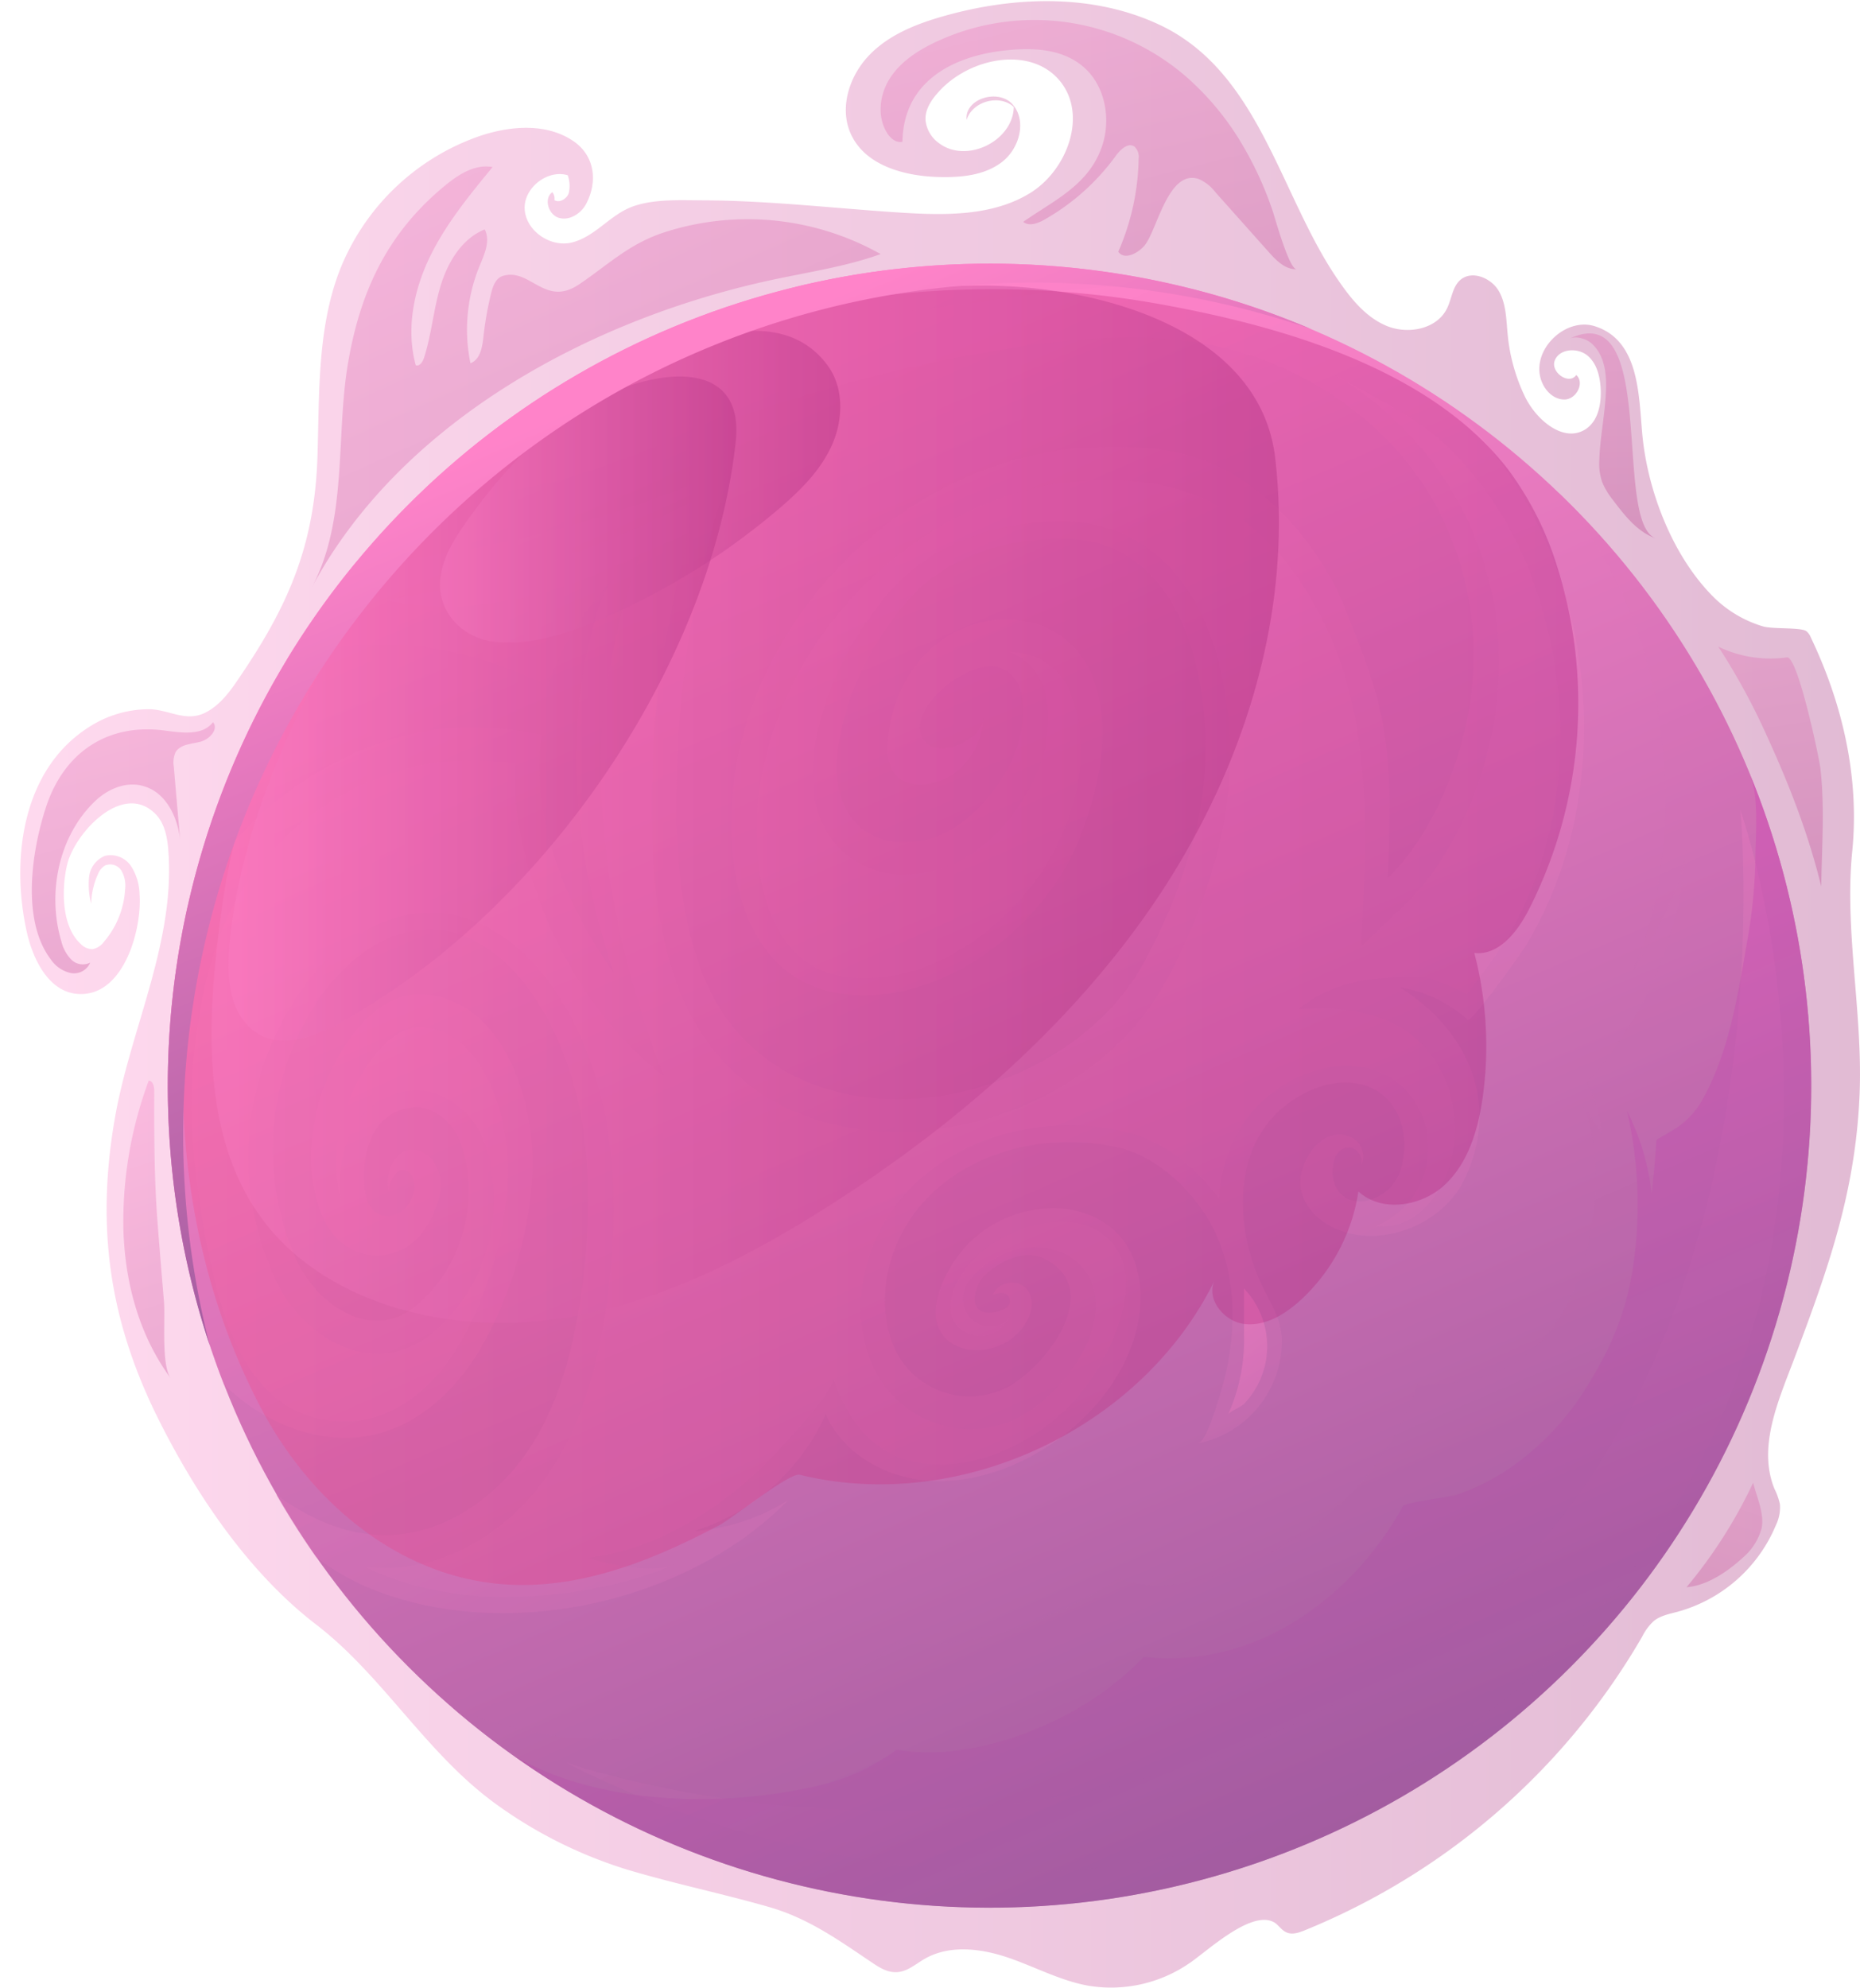 <svg xmlns="http://www.w3.org/2000/svg" xmlns:xlink="http://www.w3.org/1999/xlink" viewBox="0 0 379.49 405.42"><defs><style>.cls-1{mask:url(#mask);}.cls-14,.cls-15,.cls-16,.cls-17,.cls-18,.cls-19,.cls-2,.cls-3{mix-blend-mode:multiply;}.cls-2{fill:url(#Безымянный_градиент_704);}.cls-3{fill:url(#Безымянный_градиент_1669);}.cls-4{isolation:isolate;}.cls-10,.cls-11,.cls-12,.cls-20,.cls-21,.cls-22,.cls-23,.cls-24,.cls-5,.cls-6,.cls-7,.cls-8,.cls-9{mix-blend-mode:screen;}.cls-10,.cls-11,.cls-12,.cls-21,.cls-22,.cls-23,.cls-5,.cls-6,.cls-7,.cls-8,.cls-9{opacity:0.3;}.cls-5{fill:url(#Безымянный_градиент_94);}.cls-6{fill:url(#Безымянный_градиент_94-2);}.cls-7{fill:url(#Безымянный_градиент_94-3);}.cls-8{fill:url(#Безымянный_градиент_94-4);}.cls-9{fill:url(#Безымянный_градиент_94-5);}.cls-10{fill:url(#Безымянный_градиент_94-6);}.cls-11{fill:url(#Безымянный_градиент_94-7);}.cls-12{fill:url(#Безымянный_градиент_94-8);}.cls-13{fill:url(#Безымянный_градиент_90);}.cls-14,.cls-15,.cls-16,.cls-17,.cls-18,.cls-19{opacity:0.5;}.cls-14{fill:url(#Безымянный_градиент_90-2);}.cls-15{fill:url(#Безымянный_градиент_90-3);}.cls-16{fill:url(#Безымянный_градиент_90-4);}.cls-17{fill:url(#Безымянный_градиент_90-5);}.cls-18{fill:url(#Безымянный_градиент_97);}.cls-19{fill:url(#Безымянный_градиент_90-6);}.cls-20{opacity:0.25;fill:url(#Безымянный_градиент_96);}.cls-21{fill:url(#Безымянный_градиент_94-9);}.cls-22{fill:url(#Безымянный_градиент_94-10);}.cls-23{fill:url(#Безымянный_градиент_94-11);}.cls-24{fill:url(#Безымянный_градиент_90-7);}.cls-25{mask:url(#mask-3);}.cls-26{opacity:0.6;fill:url(#Безымянный_градиент_11);}.cls-27{filter:url(#luminosity-noclip);}</style><filter id="luminosity-noclip" x="0" y="-8922.19" width="329.4" height="32766" filterUnits="userSpaceOnUse" color-interpolation-filters="sRGB"><feFlood flood-color="#fff" result="bg"/><feBlend in="SourceGraphic" in2="bg"/></filter><mask id="mask" x="0" y="-8922.19" width="329.4" height="32766" maskUnits="userSpaceOnUse"><g class="cls-27"/></mask><radialGradient id="Безымянный_градиент_704" cx="393.04" cy="-229.3" r="173.13" gradientTransform="matrix(0.83, -0.56, 0.47, 0.69, -53.72, 532.71)" gradientUnits="userSpaceOnUse"><stop offset="0.01" stop-color="#fff"/><stop offset="0.19" stop-color="#d5d5d5"/><stop offset="0.6" stop-color="#6d6d6d"/><stop offset="1"/></radialGradient><radialGradient id="Безымянный_градиент_1669" cx="393.04" cy="-229.3" r="173.13" gradientTransform="matrix(0.83, -0.56, 0.47, 0.69, -53.72, 532.71)" gradientUnits="userSpaceOnUse"><stop offset="0.01" stop-color="#fff"/><stop offset="0.38" stop-color="#fdfdfd"/><stop offset="0.51" stop-color="#f6f6f6"/><stop offset="0.6" stop-color="#ebebeb"/><stop offset="0.68" stop-color="#dadada"/><stop offset="0.75" stop-color="#c4c4c4"/><stop offset="0.81" stop-color="#a8a8a8"/><stop offset="0.86" stop-color="#888"/><stop offset="0.91" stop-color="#626262"/><stop offset="0.95" stop-color="#373737"/><stop offset="0.99" stop-color="#090909"/><stop offset="1"/></radialGradient><linearGradient id="Безымянный_градиент_94" x1="4.15" y1="202.79" x2="379.49" y2="202.79" gradientUnits="userSpaceOnUse"><stop offset="0" stop-color="#ff83c9"/><stop offset="1" stop-color="#9f1d72"/></linearGradient><linearGradient id="Безымянный_градиент_94-2" x1="80.52" y1="-5.47" x2="161.74" y2="174.88" xlink:href="#Безымянный_градиент_94"/><linearGradient id="Безымянный_градиент_94-3" x1="205.21" y1="-28.93" x2="242.67" y2="122.09" xlink:href="#Безымянный_градиент_94"/><linearGradient id="Безымянный_градиент_94-4" x1="12.16" y1="115.87" x2="42.52" y2="234.95" xlink:href="#Безымянный_градиент_94"/><linearGradient id="Безымянный_градиент_94-5" x1="18.92" y1="212.18" x2="57.56" y2="328.5" xlink:href="#Безымянный_градиент_94"/><linearGradient id="Безымянный_градиент_94-6" x1="369.05" y1="265.03" x2="337.98" y2="359.75" xlink:href="#Безымянный_градиент_94"/><linearGradient id="Безымянный_градиент_94-7" x1="353.9" y1="95.18" x2="370.86" y2="212.68" xlink:href="#Безымянный_градиент_94"/><linearGradient id="Безымянный_градиент_94-8" x1="326.73" y1="30.45" x2="330.67" y2="130.99" xlink:href="#Безымянный_градиент_94"/><linearGradient id="Безымянный_градиент_90" x1="141.5" y1="81.76" x2="273.98" y2="388.13" gradientTransform="translate(215.71 -77.91) rotate(45)" gradientUnits="userSpaceOnUse"><stop offset="0" stop-color="#ff83c9"/><stop offset="1" stop-color="#9f5c9f"/></linearGradient><linearGradient id="Безымянный_градиент_90-2" x1="149.16" y1="78.45" x2="281.65" y2="384.81" gradientTransform="matrix(1, 0, 0, 1, 0, 0)" xlink:href="#Безымянный_градиент_90"/><linearGradient id="Безымянный_градиент_90-3" x1="195.86" y1="171.22" x2="283.28" y2="373.36" gradientTransform="matrix(1, 0, 0, 1, 0, 0)" xlink:href="#Безымянный_градиент_90"/><linearGradient id="Безымянный_градиент_90-4" x1="138.52" y1="102.05" x2="302.77" y2="470.67" gradientTransform="matrix(1, 0, 0, 1, 0, 0)" xlink:href="#Безымянный_градиент_90"/><linearGradient id="Безымянный_градиент_90-5" x1="141.26" y1="108.3" x2="294.26" y2="451.68" gradientTransform="matrix(1, 0, 0, 1, 0, 0)" xlink:href="#Безымянный_градиент_90"/><linearGradient id="Безымянный_градиент_97" x1="152.72" y1="76.91" x2="285.2" y2="383.28" gradientUnits="userSpaceOnUse"><stop offset="0" stop-color="#ff42c9"/><stop offset="1" stop-color="#9f5c9f"/></linearGradient><linearGradient id="Безымянный_градиент_90-6" x1="243.99" y1="265.21" x2="290.12" y2="323.57" gradientTransform="matrix(1, 0, 0, 1, 0, 0)" xlink:href="#Безымянный_градиент_90"/><linearGradient id="Безымянный_градиент_96" x1="37.37" y1="191.15" x2="322.02" y2="191.15" gradientUnits="userSpaceOnUse"><stop offset="0" stop-color="#ff407e"/><stop offset="1" stop-color="#9f016a"/></linearGradient><linearGradient id="Безымянный_градиент_94-9" x1="43.12" y1="164.02" x2="260.93" y2="164.02" xlink:href="#Безымянный_градиент_94"/><linearGradient id="Безымянный_градиент_94-10" x1="46.63" y1="144.51" x2="150.24" y2="144.51" xlink:href="#Безымянный_градиент_94"/><linearGradient id="Безымянный_градиент_94-11" x1="89.76" y1="99.26" x2="171.4" y2="99.26" xlink:href="#Безымянный_градиент_94"/><linearGradient id="Безымянный_градиент_90-7" x1="117.25" y1="83.06" x2="177.76" y2="222.99" gradientTransform="matrix(1, 0, 0, 1, 0, 0)" xlink:href="#Безымянный_градиент_90"/><mask id="mask-3" x="0" y="0" width="329.4" height="308.07" maskUnits="userSpaceOnUse"><g class="cls-1"><path class="cls-2" d="M308.11,57.06c44.7,66.09,16.72,163.09-62.49,216.64S66,317.1,21.28,251,4.57,87.93,83.78,34.37,263.42-9,308.11,57.06Z"/></g></mask><filter id="luminosity-noclip-3" x="0" y="0" width="329.4" height="308.07" filterUnits="userSpaceOnUse" color-interpolation-filters="sRGB"><feFlood flood-color="#fff" result="bg"/><feBlend in="SourceGraphic" in2="bg"/></filter><radialGradient id="Безымянный_градиент_11" cx="393.04" cy="-229.3" r="173.13" gradientTransform="matrix(0.83, -0.56, 0.47, 0.69, -53.72, 532.71)" gradientUnits="userSpaceOnUse"><stop offset="0.01" stop-color="#ffff56"/><stop offset="0.47" stop-color="#ffff54"/><stop offset="0.64" stop-color="#ffff4d"/><stop offset="0.76" stop-color="#ffff42"/><stop offset="0.85" stop-color="#ffff31"/><stop offset="0.94" stop-color="#ffff1b"/><stop offset="1" stop-color="#ffff04"/></radialGradient></defs><g class="cls-4"><g id="Слой_2" data-name="Слой 2"><g id="_Layer_" data-name="&lt;Layer&gt;"><path class="cls-5" d="M379.41,223.09c-.81,20-6.41,35.64-13.33,54-3.25,8.6-7.51,18-4.05,26.54a13.46,13.46,0,0,1,1.12,3.15,8.25,8.25,0,0,1-.8,4.23,30.48,30.48,0,0,1-20.1,17.71c-1.68.45-3.46.78-4.81,1.86a10.78,10.78,0,0,0-2.38,3.19,141,141,0,0,1-68.88,59.92c-1.18.48-2.53.94-3.69.42s-1.62-1.56-2.6-2.09c-4.68-2.53-13.67,6-17.22,8.37A28.22,28.22,0,0,1,222.16,405c-5.74-1-11-3.88-16.49-5.75s-11.92-2.67-17,.24c-1.81,1.05-3.49,2.57-5.57,2.72s-3.79-1-5.44-2.12c-6.82-4.59-12.84-8.89-20.79-11.17-9.36-2.69-19.35-4.76-28.89-7.61a91.59,91.59,0,0,1-26.63-13.26C87,357.72,78.19,341.83,64.5,331.32S40.12,305,32.41,289.61c-10.15-20.25-12.81-39.33-9-61.41,3.12-18.14,12.35-35.87,10.94-54.66-.2-2.71-.72-5.6-2.63-7.53-6.73-6.78-16.49,4-18,10.25-1.17,4.84-1.26,12.61,2.75,16.26a3.33,3.33,0,0,0,2.4,1.06,3.74,3.74,0,0,0,2.34-1.51,18,18,0,0,0,4.32-10.75,6.12,6.12,0,0,0-.74-3.73,2.71,2.71,0,0,0-3.35-1.08A3.62,3.62,0,0,0,20,178.26a15.29,15.29,0,0,0-1.39,6.06,15.34,15.34,0,0,1-.42-5.55,5.21,5.21,0,0,1,3.24-4.22,5,5,0,0,1,5.28,2.06,11,11,0,0,1,1.76,5.7c.55,7-3.14,21.11-12.64,20.4-5.85-.44-9.09-6.94-10.37-12.66C2.2,175.33,4.44,157,18.13,148.3a22.6,22.6,0,0,1,12.56-3.66c4,.19,7.34,2.7,11.31.65,2.78-1.44,4.74-4,6.5-6.61,10.16-14.83,15.67-27.16,16.27-45.53C65.18,80.28,64.7,67,69.36,55A47.38,47.38,0,0,1,97.62,27.83c6.41-2.21,14-2.83,19.54,1.07,4.21,3,4.79,8.19,2.44,12.66-1.06,2-3.38,3.49-5.54,2.88s-3.2-3.93-1.37-5.25a2.12,2.12,0,0,1,.43,1.63c1.07.62,2.51-.27,2.92-1.43a6.43,6.43,0,0,0-.21-3.65c-4.2-1.26-9.15,2.72-8.77,7.09s5.34,7.7,9.64,6.62c4.68-1.17,7.69-5.52,12.12-7.23s10.06-1.37,14.79-1.36c13.56.06,27.06,1.68,40.58,2.53,8.89.55,18.38.64,25.95-4s11.77-15.84,6.19-22.78c-5.89-7.31-18.35-4.95-24.71,2-1.56,1.68-3,3.79-2.77,6.08a6.62,6.62,0,0,0,2.93,4.65c5.6,4,14.91-.64,15.06-7.53-2.93-2.67-8.47-1.15-9.62,2.64-.47-4.39,6.6-6.46,9.45-3.08s1.29,8.93-2.2,11.64-8.19,3.19-12.6,3.1c-7.05-.13-15.09-2.19-18.16-8.54-2.59-5.34-.51-12,3.62-16.3s9.89-6.5,15.6-8.09c14.39-4,30.3-4.45,43.79,1.95,20.19,9.58,24.41,34.47,36,51.55,2.66,3.93,5.72,7.88,10.08,9.74s10.31.77,12.41-3.48c1-2,1.1-4.44,2.76-5.87,2.36-2,6.29-.39,7.84,2.31s1.5,6,1.82,9.09a37.28,37.28,0,0,0,3.47,12.36c2.33,4.84,8,9.66,12.49,6.65,2.47-1.68,3.11-5,3-8-.11-2.59-.75-5.38-2.75-7s-5.63-1.39-6.61,1,2.87,5.14,4.37,3c1.79,1.59,0,5-2.42,5s-4.32-2.17-4.9-4.49c-1.53-6,5.31-12.39,11.22-10.42,9.18,3,8.83,14.56,9.61,22.39,1.14,11.38,6.17,24.43,14.38,32.69a24.12,24.12,0,0,0,10.17,6.09c2.05.62,7.75.15,8.91,1a3.31,3.31,0,0,1,.9,1.3c6.51,13.62,9.92,28.58,8.44,43.54C376.27,189.66,380.08,206.64,379.41,223.09Z"/><path class="cls-6" d="M109.61,58.14c-2.22-1.21-4.3-2.68-7-1.87-1.45.43-2.06,2.1-2.41,3.56a68.78,68.78,0,0,0-1.57,8.9c-.22,2.09-.67,4.63-2.65,5.35a34.12,34.12,0,0,1,1.86-19.82c1-2.41,2.27-5.17,1.05-7.47-4.67,1.89-7.54,6.7-9,11.52S88.05,68.24,86.5,73c-.26.8-.87,1.75-1.67,1.51-2-7.25-.47-15.14,2.79-21.94s8.09-12.68,12.88-18.5c-4-.72-7.67,2-10.74,4.65C78.66,48.27,73.41,59.93,71,74.08c-2.54,15,0,31.92-7.41,45.78,18.17-34,57.06-54.86,93.94-62.78,7.42-1.6,15-2.69,22.14-5.26a55.34,55.34,0,0,0-43.81-4.54c-7.45,2.35-11.66,6.64-17.7,10.71C114.53,60.44,112,59.44,109.61,58.14Z"/><path class="cls-7" d="M243.43,16.94a55.6,55.6,0,0,1,8.88,10.68A71,71,0,0,1,259.65,43c.43,1.23,3.37,12,4.9,11.9-2.29.1-4.13-1.74-5.65-3.45L248,39.23a8.59,8.59,0,0,0-3.43-2.72c-6.2-2.08-8.47,10.39-11,13.49-1.37,1.68-4.2,3.14-5.41,1.33a49.28,49.28,0,0,0,4.15-18.87,2.93,2.93,0,0,0-.8-2.52c-1.29-1-2.93.56-3.87,1.86a46.06,46.06,0,0,1-14.56,13c-1.34.76-3.12,1.42-4.32.45,6.37-4.45,13.45-7.54,16.11-15.5,1.89-5.67.55-12.57-4.08-16.33s-11-3.75-16.84-3c-10.56,1.46-19.62,6.79-19.83,18.48-1.2.32-2.38-.64-3.06-1.68-2.15-3.29-1.65-7.81.43-11.13s5.47-5.62,9-7.32a47.27,47.27,0,0,1,52.93,8.15Z"/><path class="cls-8" d="M19.58,163.22c-7.62,7.1-10,18.92-7.07,28.73a8.14,8.14,0,0,0,2,3.72,3.34,3.34,0,0,0,3.9.65,3.59,3.59,0,0,1-4,2.12,6.6,6.6,0,0,1-4-2.71c-6.13-8-3.94-22.29-1-31.2C13.07,153.42,22,147.42,33.66,149c3.46.46,7.7,1.07,9.8-1.72,1.21,1.46-.75,3.53-2.59,4s-4.13.51-5.06,2.16a5.07,5.07,0,0,0-.34,3q.63,7.38,1.27,14.77c-.51-4.61-2.9-9.55-7.35-10.85C26,159.27,22.2,160.78,19.58,163.22Z"/><path class="cls-9" d="M25.17,250.46c.28,11,3.16,21.83,9.69,30.68-2-2.67-1.11-12.18-1.4-15.6q-.66-7.8-1.27-15.61c-.74-9.3-.74-18.14-.72-27.45,0-.88-.25-2-1.12-2.1A82.43,82.43,0,0,0,25.17,250.46Z"/><path class="cls-10" d="M355.62,317.65a12,12,0,0,0,3.78-5.9c.65-3-1-6.46-1.71-9.36a98.17,98.17,0,0,1-13.6,21.32C348.34,323.39,352.54,320.47,355.62,317.65Z"/><path class="cls-11" d="M364.54,134.08c2.21-.56,6.62,20.48,6.87,22.63.91,7.94.29,16.09.17,24.06-2.79-11.35-6.83-21.46-11.69-32a132.79,132.79,0,0,0-9.32-16.89A24.56,24.56,0,0,0,364.54,134.08Z"/><path class="cls-12" d="M337.9,109.83c-9-3.07.63-49.42-17.71-40.75,1.43-.68,3.62.08,4.66,1.07,2.87,2.73,3,7,2.75,10.65-.27,4.39-1.18,8.72-1.3,13.13a11.67,11.67,0,0,0,.59,4.4A15.15,15.15,0,0,0,329.1,102C331.49,105.16,334.11,108.54,337.9,109.83Z"/><circle class="cls-13" cx="201.9" cy="221.42" r="167.65" transform="translate(-97.44 207.62) rotate(-45)"/><path class="cls-14" d="M318.1,100.6a92.94,92.94,0,0,1,20.34,45.6c2.63,17.16,1.64,35.82-5.36,51.9,4.35-7.17,10.48-17.21,11-25.78a79.85,79.85,0,0,1-20.36,48.5c1.78,2.55,2.83,7.8,3.21,10.88a32.53,32.53,0,0,0-3.86-5.85c4.45,10.21,2.27,25.63-1,34.6-3.79,10.34-9.68,17.75-20.52,20.59a43.11,43.11,0,0,1-12.41,1.44,58.67,58.67,0,0,1-25.17,31.4c-9.83,6.15-24.42,12.29-35.79,8a88.62,88.62,0,0,1-25,11.38A58.44,58.44,0,0,1,182.67,335C158.8,355.2,121,360.56,92.21,348.18A167.63,167.63,0,0,0,318.1,100.6Z"/><path class="cls-15" d="M355.07,165.19s40.61,113.49-51.55,184.13C216.57,416,115.44,359.43,115.44,359.43S213,394,294.05,333.65C366.46,279.74,355.07,165.19,355.07,165.19Z"/><path class="cls-16" d="M125.21,198.41c-10-14.16-17-31.41-14.67-48.57-10.88-2.16-21.54-2.21-32.17,1.37-17.51,5.91-31.16,18.31-40.12,33.69a168.2,168.2,0,0,0,7.43,97.48c8.47,8.22,20.56,13,31.81,9.92,9.21-2.55,16.53-10,21.07-18.18,7-12.58,11.72-30,9.54-44.43-1.73-11.42-7.79-25.2-20.72-26.83-11.74-1.49-19.87,13.08-22.45,22.5-2.05,7.48-2.22,16,1.06,23.13,4.4,9.63,16.35,10.17,21.41,1,1.4-2.52,2.6-5.28,2.51-8.16s-1.77-5.88-4.53-6.69c-4.58-1.35-7.24,4.83-5.95,8.44a5.63,5.63,0,0,1,1.1-3.44,2.51,2.51,0,0,1,1.14-.93,2.13,2.13,0,0,1,2.38,1.15c1.74,3.16-1.13,7.94-4.68,8.14-2.73.15-4.13-1.71-4.69-4.12A21,21,0,0,1,75.39,233a10.31,10.31,0,0,1,8.41-7.13,6.85,6.85,0,0,1,3,.16A11.56,11.56,0,0,1,94,233.15c4,11.69.41,25.67-9.64,33.53-8.79,6.88-19.5-.7-23.54-9.05a54.76,54.76,0,0,1,4.63-54.48C71,195.45,79.58,188.9,89,189.6c8.54.63,15.63,7,20.32,14.19,11.1,17,12.14,38.64,9.44,58.71-1.57,11.68-4.4,23.5-11,33.29s-17.44,17.3-29.22,17.29c-8.08,0-15.55-3.42-22.16-8.23q3.75,6.52,8.07,12.67a48.43,48.43,0,0,0,14.17,7.6c27.05,9.43,62.27,1.16,82.2-19.17a41.67,41.67,0,0,1-19.17,6.31,43.78,43.78,0,0,0,26.82-23.83c3.32,7.6,11.37,12.49,19.62,13.43C206.58,304,228,288.76,232,270.63c1.39-6.27.82-13.38-3.32-18.3-3.57-4.23-9.37-6.21-14.9-5.91a25,25,0,0,0-15.48,6.5c-4.76,4.36-11.88,16.57-3.63,21.32,5.28,3,13.78-.1,15.63-6.79.79-2.85-.73-6-3.91-5.84a4.24,4.24,0,0,0-3.89,2.52,5.14,5.14,0,0,1,1.75-.45,1.74,1.74,0,0,1,1.55.8c1.42,2.67-3.75,3.78-5.46,3-2.72-1.26-1.12-5.67.4-7.2,3-3,8.26-5.63,12.41-3.53,12.26,6.21.39,21.74-7.29,26a16.84,16.84,0,0,1-24.22-10.11c-2.47-8.19-.54-17.39,4.35-24.4,9.28-13.3,27.42-17.68,42.43-14.13,8.09,1.92,15.58,9.38,19.2,16.6,5.16,10.32,4.67,23,1.27,33.79-.5,1.57-2.74,9.5-4.47,9.88A21.36,21.36,0,0,0,261.53,274c.21-5.2-3-9.08-4.87-13.67-4.13-9.93-4.84-23.24,2.55-31.94,4-4.66,11.14-8.49,17.44-7.45,8.29,1.38,11.17,9.57,9.3,17a9.2,9.2,0,0,1-8.14,7.06c-8.18.36-7-12.27-2-10.85a2.92,2.92,0,0,1,1.91,3.56,4.38,4.38,0,0,0-2.08-5.81c-5-2.23-9.19,2.93-10.11,7.33-1.12,5.32,2.65,9.56,7.31,11.49,9.35,3.87,21.47-1.09,25.84-10,7.61-15.52.88-30.66-13.09-39.35a27.1,27.1,0,0,1,13.86,6.61c.77.7,11-13.7,11.84-15.07,13.74-22.74,15.11-51.84,6.51-76.43a90.36,90.36,0,0,0-21-33.21A166.77,166.77,0,0,0,243.54,59a112,112,0,0,0-17.41-.47,221.16,221.16,0,0,0-24.34,2.81c-3.18.53-19.7,1.68-21.17,4.28a15,15,0,0,0,1.75-10.7,166.07,166.07,0,0,0-20.07,3.58,29.42,29.42,0,0,1-8,7.63,46.45,46.45,0,0,1-22.16,7.72c10.78,3.09,19.91,2.1,29.73-4-12.3,12.82-32,15-48.55,9.87l-.64-.22a168.55,168.55,0,0,0-25.83,20c16.4,3.76,32.52-2.87,47.6-8.6,21-8,42.59-14.78,64.77-18.69,20.22-3.56,40.79-6.1,60.25,1.86,15.05,6.16,28.11,17.28,35.07,32.14,7.87,16.83,7.89,35.11,1.38,52.29-2.75,7.28-7.12,15.15-12.79,20.58.4-9.61.79-19.31-.54-28.86-1.23-8.93-4.75-17.56-8.06-25.91-5.63-14.2-18.78-28.89-34.24-32a71.41,71.41,0,0,0-21.89-.71c-33.27,3.55-62.14,31.4-68.12,64.13-3.35,18.37,0,45.41,23.4,47.17,19.46,1.46,39.22-14.09,46.32-31.28,4.15-10.05,7-23.08,2.93-33.59-5-12.87-21.09-15-31.49-6.95-6.35,4.89-10,12.85-10.33,20.85a9.47,9.47,0,0,0,1,5.24c2.75,4.62,9.81,2.89,13.1.19a15.09,15.09,0,0,0,5.42-10.88c-.18,4.37-9.22,8.47-12,4.66-4.58-6.25,9.44-17.36,15.55-14.91,5.82,2.35,4.94,10.78,3.5,15.6-2.35,7.82-10.3,17.49-18.5,19.36-12.51,2.85-19.66-5.42-18.32-17.51,1.21-11,6.21-21,13-29.59,7.81-9.84,19.15-13.84,31.52-14.25,29.65-1,33.79,37.89,28.62,59.38a111.56,111.56,0,0,1-10.58,27c-17.25,31.85-74.23,41.19-89.86,2.92-6.1-14.95-6.05-34.3-5.05-50.21A206,206,0,0,1,149.2,95.38a237.8,237.8,0,0,1-77,19.8A168,168,0,0,0,58.51,134.5a63.93,63.93,0,0,1,29.58-2.26,76,76,0,0,1,23.7,7.79,57.28,57.28,0,0,1,13.57-22.21c-2.74,2.77-4.07,9-5,12.63A81.91,81.91,0,0,0,118,144.53C116.34,162.73,119.46,181.12,125.21,198.41Z"/><path class="cls-17" d="M80,157.65a57.09,57.09,0,0,0-28.55,20.84c-7,9.42-9.88,21.26-11.43,32.69-2,14.86-.43,29.94,2.56,44.56,3.13,15.38,9,34.16,27.82,34.16a21.83,21.83,0,0,0,5.78-.77c6.95-1.93,13.52-7.68,18-15.78,7.25-13.05,10.77-29.23,9-41.23-1.53-10.12-6.64-21.37-16.38-22.6a9.06,9.06,0,0,0-1-.07c-7.42,0-13.79,11.06-15.94,18.92a31,31,0,0,0-.27,16.88,26.22,26.22,0,0,1,1.15-12.31,15.25,15.25,0,0,1,12.45-10.4,13.49,13.49,0,0,1,2-.14,10.5,10.5,0,0,1,3.26.49,16.63,16.63,0,0,1,10.46,10.32c4.79,14.08.14,30.16-11.3,39.11a17,17,0,0,1-10.55,3.74c-9.32,0-17.22-7.55-20.61-14.57a59.35,59.35,0,0,1,5.06-59.58c7.13-10,16.7-15.71,26.25-15.71.59,0,1.17,0,1.76.06,12.25.9,20.39,10.7,24.16,16.45,10.22,15.62,13.65,36.52,10.21,62.14-1.29,9.59-3.91,23.69-11.77,35.42-8.07,12-20.86,19.51-33.41,19.51a33.84,33.84,0,0,1-4.26-.27,47.2,47.2,0,0,0,6,2.54,67.83,67.83,0,0,0,22.37,3.61c11.66,0,23.74-1.93,34.51-6.47-4.16,1.75-13.19-.09-17.22-1.49,10.63-1.25,20.4-6.3,28.79-12.77a81.75,81.75,0,0,0,10.95-10.25c1.53-1.71,10.81-11.58,10.06-13.66,3.31,9.19,8.56,16.34,18.93,17.52a27.38,27.38,0,0,0,2.89.16c10.87,0,21.57-6.11,28.51-14.23,6.59-7.72,16-27.34,2.8-33.93-7.9-3.93-20,1-25.28,7.26-3.46,4.13-6.59,11.45,0,14.29a6.41,6.41,0,0,0,8.45-4.5c-.72,3.85-6.21,3.54-8.15,1.29-6-6.95,6.23-14.27,11.84-14.55,7.48-.37,13.56,4.06,13.68,11.7.16,9.31-8.71,19.19-15.18,22.74a21.78,21.78,0,0,1-10.44,2.71,22.19,22.19,0,0,1-21-15.77c-2.84-9.4-1-20.14,5-28.73,7.62-10.93,21.18-17.46,36.27-17.46a49.36,49.36,0,0,1,11.43,1.32c7.77,1.83,14.57,7.55,19.09,13.66a29.74,29.74,0,0,1,6.73-17.74c4.85-5.71,12.36-9.39,19.12-9.39a18.22,18.22,0,0,1,3,.24,15.94,15.94,0,0,1,11.08,7.09,17.34,17.34,0,0,1-8,25.39,12,12,0,0,0,9.95-3.72c8.53-8.59,8-23.59.38-32.44-6.36-7.44-16.84-8.83-26.09-8.1,4.92-4.06,11.25-6,17.54-6.35a60.22,60.22,0,0,1,8.38-.17c.91.08,8.62,3.2,8.32,3.58,2.89-3.65,7.24-9.72,8-11,12.42-20.54,14.68-47.52,6.07-72.17a73,73,0,0,0-16.87-27.68c-7.35-7.35-16.11-10.95-24.9-16.08a68.23,68.23,0,0,1,27.77,29.76c8.25,17.62,8.78,37.05,1.54,56.2-2,5.27-6.48,15.21-14,22.43l-9,8.62.51-12.47c.94-23.91-.7-46.64-16.1-66.17-10.49-13.31-26.6-17.91-43.06-16.15-30.67,3.28-58.06,29.09-63.71,60-1.88,10.27-1.65,25.39,5.17,34.22,3.31,4.29,7.78,6.59,13.66,7,.73.06,1.45.08,2.18.08,13.53,0,26.07-8.48,34.1-18.87,8.2-10.59,13-26.22,7.91-39.24-2.05-5.25-6.81-8.4-12.78-8.47l.51.18c8.52,3.43,8.8,13.84,6.44,21.71-2.8,9.37-11.88,20.47-22.19,22.81a27,27,0,0,1-5.85.7,17.93,17.93,0,0,1-13.78-5.83c-3.89-4.35-5.6-10.68-4.81-17.83,1.23-11.12,6-21.94,14.07-32.16s20-15.64,35.3-16.15l1.25,0A29.75,29.75,0,0,1,240.59,118c11.17,14.18,12.1,37.94,8.23,54a116.76,116.76,0,0,1-11,28.2c-9.91,18.29-31.89,30.59-54.69,30.59-20.81,0-36.94-10.27-44.24-28.16-6.77-16.58-6.34-37.86-5.42-52.43,1-16.59,4.85-32.35,8.72-48.44a191.9,191.9,0,0,1-64,20.56c17.63,4,36.14-1.14,52.36-9.06A138.3,138.3,0,0,0,123,146.66c-2.15,23.7,3.75,50.63,12.37,72.67-18-13.43-31.32-41.26-30.26-63.64a63.69,63.69,0,0,0-8.88-.64A50.22,50.22,0,0,0,80,157.65Z"/><path class="cls-18" d="M357,157.79c1.86,4.54,1.22,11.82,1.16,16.66a104.06,104.06,0,0,1-1.53,16.61c-1.88,10.86-3.66,22.91-9,32.7a16.89,16.89,0,0,1-5.45,6.19c-.36.25-4.22,2.58-4.21,2.48-.26,3.62-.55,7.42-1,11a48.26,48.26,0,0,0-5-16.79,85.73,85.73,0,0,1,1.27,31.36c-1.32,9.17-4.35,16.5-9.17,24.3A55.65,55.65,0,0,1,308,299.46a46.54,46.54,0,0,1-10.69,5.36c-1.41.49-10.66,1.62-11.05,2.32-10.6,19.21-30.67,33.35-52.91,30.77a61.94,61.94,0,0,1-7.59,6.69c-10.66,7.91-28.27,14.85-42.79,12.23a44.12,44.12,0,0,1-16.75,7.51c-18.65,4.24-43.56,3.94-61.12-6.09A167.66,167.66,0,0,0,357,157.79Z"/><path class="cls-19" d="M250.55,288.51c.3-.62,2.61-1.54,3.26-2.18a17,17,0,0,0,0-23.53c0,3.14,0,6.29,0,9.43A36.94,36.94,0,0,1,250.55,288.51Z"/><path class="cls-20" d="M163.19,300.78c32.65,8,69.69-9.35,84.55-39.49-1.63,3.82,2.08,8.28,6.2,8.74s8.06-1.87,11.15-4.63A37.8,37.8,0,0,0,277.15,243c4.8,4.38,12.94,3.05,17.67-1.4s6.71-11.11,7.65-17.54a75.11,75.11,0,0,0-1.67-29.7c5,.55,8.79-4.31,11.09-8.78a92.63,92.63,0,0,0,6-69.42,65.46,65.46,0,0,0-10.13-20.33c-15.9-20.7-46.46-29.35-71-33.78a192.92,192.92,0,0,0-83,3.18,151.76,151.76,0,0,0-88,63.11c-6.89,10.46-13.64,20.7-17.92,32.49-14.72,40.56-15,87.36,5.34,126.21,10.36,19.82,29.48,35.88,52.62,36.21,14.54.21,28.22-5.5,40.86-12.13C149.3,309.79,161.06,300.26,163.19,300.78Z"/><path class="cls-21" d="M246.59,165.07c11.08-22.46,16.46-47.32,13.57-71.76-3.07-25.95-35.69-35.23-60.47-35.07-49.62.32-103.18,25.22-130,64A148.45,148.45,0,0,0,45,187.14c-2.71,20.39-4.42,45.81,9.78,63.13,12.55,15.28,35.29,21.35,56,19.08s39.68-11.68,56.88-22.49c27.62-17.36,52.41-39.08,69.63-65.44A158.51,158.51,0,0,0,246.59,165.07Z"/><path class="cls-22" d="M77.59,203.61c36.69-23.56,67.67-69.79,72.51-113.44,1.83-16.55-14.63-15-25.78-9.86a124.64,124.64,0,0,0-51.26,43.84c-12.42,18.57-23.47,43.85-26,66.17-.69,6.15-1.15,14.54,3.85,19.19C58.52,216.6,70.67,208.05,77.59,203.61Z"/><path class="cls-23" d="M154,67.48c-8.89,0-18.79,4.46-25.51,8.17C115.19,83,104,93.93,95.24,106.3c-2.47,3.49-4.85,7.25-5.38,11.49-.85,6.69,4.3,12.31,10.83,13.07,7.51.88,15-1.6,22-4.59a142.9,142.9,0,0,0,35.86-22.19c4.38-3.7,8.63-7.8,11.05-13s2.69-11.74-.64-16.4C165.16,69.41,159.82,67.49,154,67.48Z"/><path class="cls-24" d="M37.37,231.18A173.62,173.62,0,0,1,267.55,67.12,167.74,167.74,0,0,0,42.8,274.42,173.66,173.66,0,0,1,37.37,231.18Z"/><g class="cls-25"><g class="cls-25"><path class="cls-26" d="M308.11,57.06c44.7,66.09,16.72,163.09-62.49,216.64S66,317.1,21.28,251,4.57,87.93,83.78,34.37,263.42-9,308.11,57.06Z"/></g></g></g></g></g></svg>